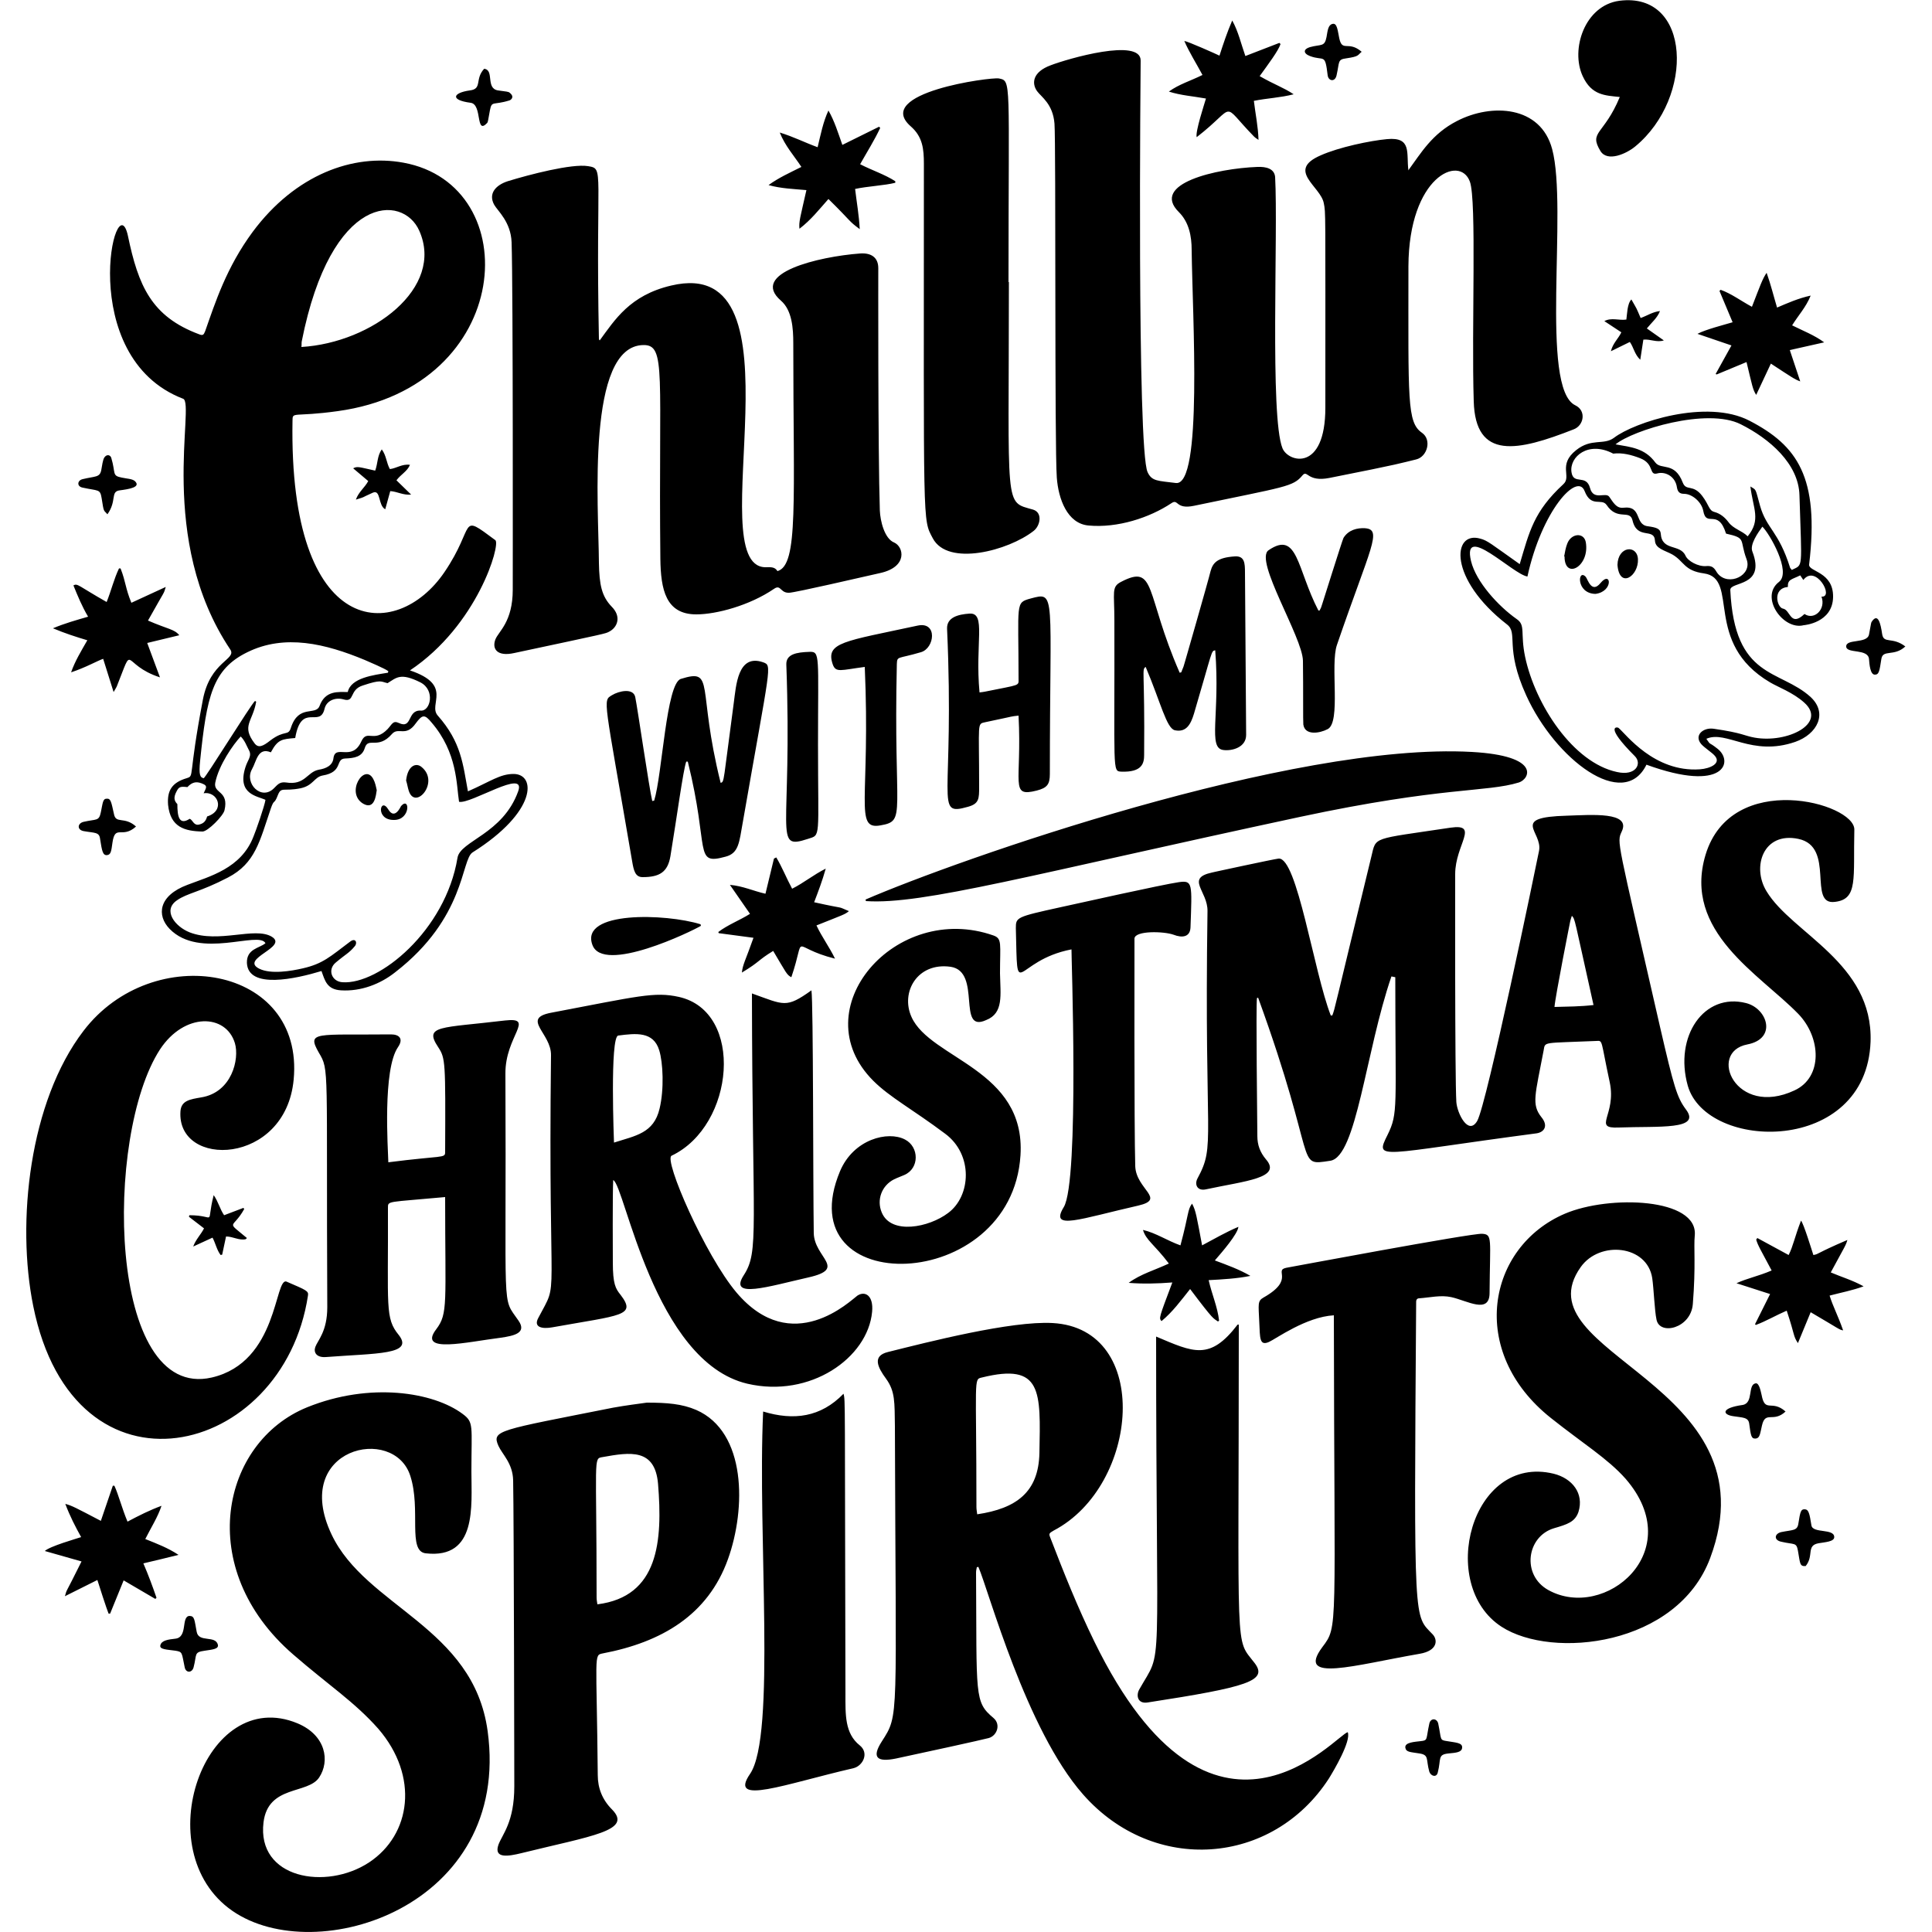 <?xml version="1.0" encoding="utf-8"?>
<!-- Generator: Adobe Illustrator 28.0.0, SVG Export Plug-In . SVG Version: 6.00 Build 0)  -->
<svg version="1.1" id="Layer_1" xmlns="http://www.w3.org/2000/svg" xmlns:xlink="http://www.w3.org/1999/xlink" x="0px" y="0px"
	 viewBox="0 0 500 500" style="enable-background:new 0 0 500 500;" xml:space="preserve">
<path d="M364.6,43.9c3.1-4.2,6-9.3,12.5-12.6c8.9-4.6,21.6-4,24.6,7.3c4.1,15.3-3.3,61.9,6,66.3c2.9,1.4,2.2,5.2-0.4,6.2
	c-14.5,5.7-25.5,8.1-25.9-7.3c-0.6-18.9,0.8-51.9-1-56.8c-2.6-7.1-15.8-1.3-15.9,21.9c0,34.7-0.4,40.4,3.5,43.1
	c2.6,1.8,1.4,6.2-1.5,6.9c-4.2,1-3.3,1-22.5,4.8c-5.7,1.1-5.6-2.2-6.9-0.7c-2.5,3-4.2,2.9-28.1,7.9c-4.8,1-4-1.9-5.8-0.7
	c-5.7,3.8-14,6.5-21.5,5.8c-5.5-0.5-7.8-6.9-8.2-12.4c-0.6-7.9-0.2-86.2-0.6-91.6c-0.4-5.1-3.4-6.9-4.5-8.4c-1.5-2.1-1.1-5,3.5-6.7
	c4.4-1.7,23.4-7.2,23.3-1.2c0,0.1-1,100.7,1.8,106.5c1.1,2.4,2.7,2.2,7.3,2.8c7,0.9,4.3-43.2,4.1-60.3c0-3.6-0.7-7.2-3.3-9.8
	c-7.5-7.4,9.8-11.3,20.3-11.7c2.2-0.1,4.4,0.4,4.6,2.6c0.8,14.6-1.4,62,1.9,70.2c1.5,3.7,11.1,6.2,11.1-10.5
	c0-52.6,0.1-50.2-0.4-52.9c-0.8-4.4-9.8-8.5-0.8-12.4c4.7-2.1,12.8-3.8,17.2-4.2c6.5-0.6,4.9,3.7,5.5,8.1L364.6,43.9z M155,87.8
	c-0.9-44.2,1.5-44.1-2.8-44.8c-4.2-0.7-15.3,2.2-20.8,3.9c-3.1,1-5.1,3.2-3.5,6.1c0.9,1.6,4.3,4.4,4.5,9.7
	c0.4,11.6,0.3,89.8,0.3,89.9c0,8.4-3.7,10.8-4.5,12.9c-0.9,2.4,0.4,4.5,4.9,3.5c24.4-5.2,23.5-5,24.5-5.5c2.2-1.1,3.3-3.9,0.7-6.5
	c-2.6-2.7-3.2-5.7-3.3-11.3c-0.1-14.9-3.3-56.2,11.5-56.4c6-0.1,3.9,7.3,4.4,55.3c0.1,8,1.4,14.4,9.3,14.4c5.2,0,13.8-2.3,20.1-6.6
	c2-1.4,1.5,1.6,4.7,0.9c0.4-0.1,0.1,0.2,22.8-5c7.2-1.6,6.1-6.8,3.6-7.9c-2.5-1-3.6-5.6-3.7-8.3c-0.5-15.1-0.4-62.8-0.4-62.7
	c0-2.9-2-4-4.7-3.8c-10.8,0.8-28.7,5.1-20.5,12.2c2.9,2.5,3.2,7.2,3.2,11c0,40.9,1.4,57.5-4.1,59c-0.7-1.2-1.9-1-3.2-1
	c-16.9-0.5,11.4-81.4-24.3-72.9c-10.7,2.5-14.6,8.9-18.5,14.2L155,87.8z M63.9,249.2c0.3,6.9,12.7,4.1,19.3,2.1
	c0.9,2.5,1.4,4.8,5.1,5c5.1,0.3,10.1-1.6,14-4.7c18.2-14.1,17-29.1,20-31c16.7-10.5,16.5-20.3,10.6-20.3c-3.5,0-5.9,1.9-11.8,4.5
	c-1.3-7-1.7-12.7-7.8-19.6c-2.6-2.9,4.1-7.9-7.2-11.7c17.5-11.7,23.5-32.6,22.1-33.7c-9.7-7.2-4.9-3.9-13.2,8.3
	c-12.4,18.2-40.3,17.5-39.3-39.2c0-2.5,0.2-0.9,11.7-2.5c45.8-6.3,48.9-58.5,17-64.3c-13-2.4-28,3.1-39,17.9
	c-6.8,9.2-9.7,18.3-12.3,25.7c-0.4,1-0.6,1.2-1.6,0.8C39.2,81.9,35.8,74,33.1,61C30,46.8,19.2,92.4,47.4,103.2
	c3.2,1.2-6.9,36.4,12.2,64.9c1.7,2.6-5.2,3-7.1,13c-3.9,20.4-2.1,19.6-4.2,20.3c-3.7,1.1-5.1,3.1-4.8,6.9c0.6,5.8,4.3,6.8,8.9,6.9
	c1.4,0,5.4-4.1,5.7-5.5c1.2-5.1-2.9-4.3-2.4-7.1c0.9-4.6,4.7-10,6.6-12c1.1,1.1,1.5,2.4,2.1,3.5c0.9,1.6-0.3,2.5-0.9,4.5
	c-2.2,7,3.1,7.4,5.2,8.4c-0.2,1.5-2.5,8.1-3.1,9.5c-3.2,8.3-11.4,10.3-17.1,12.5c-7.5,2.8-8,7.9-4.6,11.4c7.8,8,23.1,0.4,24.8,3.7
	C67.2,245.4,63.8,245.5,63.9,249.2z M134.1,204.8c-4,11.1-15,12.8-15.7,17.2c-3.1,18.8-20.3,32.9-29.8,32.2
	c-2.8-0.2-3.9-3.3-1.7-5.1c2.6-2.2,3.4-2.4,4.9-4.2c0.8-0.9,0.2-2.3-1.2-1.2c-5.2,3.9-7,5.7-12.2,6.9c-3,0.7-8.3,1.6-11.3,0.1
	c-5.2-2.6,7.7-5.6,3.2-8.3c-4.4-2.6-13.7,1.8-21.2-1.1c-3.8-1.5-7.1-5.7-3.3-8.3c2.7-1.9,5.9-2.1,13.2-5.9
	c7.1-3.7,8.2-9.4,11.1-17.9c0.9-2.6,0.8-0.8,1.8-3.4c0.9-2.3,1.4-0.9,5.9-1.8c3.3-0.7,3.5-2.9,5.7-3.3c5.4-0.9,3.2-4.3,5.8-4.4
	c2.4-0.1,4.4-0.4,5.1-2.7c0.9-3,3.4,0.5,7-3.6c1.7-2,3.6,0.9,6.2-2.8c1.7-2.3,2.3-2.4,4.1-0.2c6.7,7.8,6.4,16.1,7.1,20.5
	C121.8,208.2,136.3,198.7,134.1,204.8z M90,179.1c-2.4,0-5.8-0.5-7.3,3.6c-1,2.6-5.4-0.5-7.4,5.6c-0.7,2.3-1.6,0.5-5.3,3.3
	c-1.9,1.5-3.1,2.1-4.1,0.8c-3.5-4.6-0.5-5.6,0.4-10.8l-0.3-0.2c-1,0.8-12.9,20.1-13.3,20c-0.9-0.2-1.3-0.8-0.9-4.6
	c1.7-16.6,3.2-23.6,12.2-28c9.7-4.8,20.3-2.2,30.4,2c0.9,0.4,5.2,2.2,6.1,2.9l-0.1,0.4C96.7,174.7,90.8,175.4,90,179.1z M78.1,88.3
	c7.6-38.4,26.2-38.1,30.4-28.6c6.6,14.8-12.2,29-30.5,30.1C78.1,89.2,78,88.7,78.1,88.3z M108.8,176.6c3.9,2,2.6,7.5,0.1,7.3
	c-3.6-0.2-2.1,4.9-5.7,3.2c-1.5-0.7-1.7,0.3-2.9,1.6c-3.6,3.7-5.3-0.1-6.8,3.2c-2.4,5.3-6.7,0.6-7.2,4.3c-0.2,1.9-1.9,2.7-3.8,3
	c-3.1,0.6-3.5,4.1-8.5,3.3c-1.6-0.2-2.1,0.5-3.1,1.5c-3.3,3.3-7.7-1.3-5.7-4.9c1.2-2.1,1.5-5.8,4.9-4.4c1.8-3.4,2.9-3.4,6.3-3.7
	c1.6-9.4,6.4-2.4,7.6-7.6c0.5-2.1,2.8-3,4.9-2.4c3,0.9,1.4-2.5,5-3.6c4.8-1.6,4.6-1,6.4-0.6C102.6,175.4,103.6,174,108.8,176.6z
	 M45.9,208.1c-0.9-0.9-1-1.8-0.2-3.3c0.6-1.2,1-1.3,2.8-1.1c1.3-1.4,2.5-1.6,4.3-0.7c0.9,0.5,0.5,1-0.1,2.3c3.7-0.6,5.7,4.5,0.9,6
	c-0.3,1.1-0.8,1.8-2.1,2.1c-1.4,0.3-1.6-1.2-2.4-1.5C46.3,213.7,45.9,211.2,45.9,208.1z M361.1,252.9c0,33.9,0.8,35.1-2,40.8
	c-3.4,6.8-2.3,5,38.6-0.4c1.9-0.3,3.1-1.9,1.2-4.2c-2.6-3.3-1.6-5.7,0.6-17.3c0.4-2.3-0.3-1.8,13.6-2.4c1.8-0.1,1.1-0.4,3.5,10.7
	c1.8,8.5-4.6,12,2.3,11.7c10.5-0.4,21.5,0.7,17.4-4.7c-2.3-3.1-3.1-5.8-6.7-21.4c-11.2-49.1-11.2-47.6-9.9-50.5
	c2.5-5.2-7.9-4.3-14.2-4.1c-14.9,0.4-6.2,4.1-7.2,9.1c-0.9,4.5-13.5,65.5-16,69.9c-2.3,3.9-5.2-2-5.4-4.9c-0.4-6.5-0.3-59.1-0.3-59
	c0-7.6,6.4-13.1-1.2-12c-20.6,3.1-19.2,2.2-20.5,7.5c-10,41.1-9.3,38.9-10.1,41.1l-0.4,0c-4.4-11.3-8.7-41-13.5-40.6
	c-1.1,0.1-17.3,3.6-17.2,3.6c-7,1.5-1.1,4.8-1.2,10c-0.9,60.6,2.2,60.3-2.6,69.2c-0.8,1.5-0.1,3.3,2.2,2.8
	c10.2-2.2,19.8-2.9,15.5-7.8c-1.5-1.8-2.2-3.7-2.2-6c0-2.9-0.4-33.6-0.1-35.7l0.3-0.1c15.8,43.4,9.4,43.6,18.7,42.2
	c6.8-1.1,9.1-28.2,15.8-47.7L361.1,252.9z M412.4,260.1c-3.4,0.4-6.6,0.4-10.1,0.5c0.2-2.7,4.1-22.4,4.1-22.3
	c0.1-0.4,0.2-0.7,0.4-1.3C407.7,238.1,407.2,236.8,412.4,260.1z M283.2,424.8c-4.3-8.8-7.9-17.8-11.4-26.9c-0.4-1-0.3-1.1,0.9-1.8
	c22.2-11.6,25.5-52.3-0.3-53.7c-10.7-0.6-32.2,4.9-42.6,7.5c-4.1,1-2.7,3.9-0.5,6.9c2.4,3.3,2.2,6.1,2.3,12.3
	c0.2,76.9,1.2,74.4-3.4,81.6c-2.7,4.2-1.2,5.4,3.7,4.4c6.6-1.4,22.6-4.9,24-5.3c2.1-0.6,3.2-3.5,1.2-5.2c-5-4.2-4.3-5.5-4.5-37.6
	c0-0.5,0.1-0.9,0.2-1.4l0.4-0.1c2.7,6.2,12.3,42.1,27.1,58.9c18.3,20.8,49,18.4,63.6-4.1c1.3-2.1,5.8-9.7,4.9-12
	C346.2,448.5,313.9,487.7,283.2,424.8z M252.7,390c0-33.5-0.8-33,1.4-33.5c15.7-3.9,15.2,3.6,14.9,19.5c-0.2,10.2-6,14.4-16.1,15.9
	C252.8,391.1,252.7,390.6,252.7,390z M122,380.9c0-12,0.7-12.8-2.3-15c-7.5-5.6-23.9-8.3-40.2-1.7c-22.2,9-29.4,41.7-3.6,64
	c9.1,7.9,15.8,12.2,22,19.2c10.6,12.3,8.5,27.4-2.4,34.6c-11.1,7.3-29.1,4.2-27.3-10.4c1.2-9.7,11.5-7.2,14.4-11.6
	c2.8-4.2,1.8-10.9-5.6-14C53,436,37.8,479,60.1,494.5c21.7,15.1,72.3-1.1,66.1-46.5c-3.7-27-31.5-32.1-40.4-50.9
	c-10.6-22.4,16.2-28.5,20.4-15.1c2.8,8.7-0.8,19.5,4,20C123.5,403.5,122,389.8,122,380.9L122,380.9z M8.6,338
	c10.6,52.6,64.7,39.3,71.1-2.7c0.2-1.2-0.4-1.4-5.5-3.6c-3.2-1.4-2.1,20.8-19.4,24.8c-27,6.2-27.9-62.6-13.4-84.9
	c6.3-9.6,17.1-9.3,19.4-1.6c1.2,4.1-0.8,12.7-8.7,14c-2.9,0.5-5.2,0.8-5.4,3.6c-1,14.8,27.2,14.1,29.3-8.2
	c2.8-29.6-36.5-36.1-54.4-12.6C7.6,285.1,4.2,316.3,8.6,338z M438.6,319.8c1-9.8-22.1-10.6-33.6-5.7c-20.1,8.6-25.3,35.7-3.6,52.9
	c8.3,6.6,14.7,10.5,19.3,15.7c16.3,18.8-5.4,36.9-20,28.8c-7-3.9-5.6-13.9,1.5-16c3.4-1,5.4-1.6,6.3-4.2c1.5-4.8-1.6-8.7-6.4-9.9
	c-21.4-5.2-30.2,28.8-13.5,39.6c13.1,8.5,45.5,5,54-17.8c16.9-45.3-49.6-52.7-33.5-75.3c4.9-6.9,17.2-5.7,18.5,2.9
	c0.4,2.8,0.6,8.4,1.1,10.7c0.8,4.2,8.9,2.3,9.4-4C438.9,327.6,438.3,322.7,438.6,319.8z M158.7,364.3c-29.7,5.9-31.5,5.8-29.7,9.9
	c1,2.2,3.7,4.5,3.8,8.9c0.2,9.7,0.3,79.3,0.3,79.2c0,9.3-3.1,12.4-4.1,15.1c-1.3,3.7,2.6,3,5.9,2.2c18.2-4.5,28.9-5.8,23.5-11.3
	c-2.5-2.5-3.7-5.5-3.7-8.9c-0.3-31.6-1.1-31,1.3-31.5c15.2-2.9,27.2-9.9,32.4-24.4c4.7-13.1,4.8-32.9-8.2-38.6
	c-3.7-1.6-7.6-1.9-12.8-1.9C165.3,363.3,162,363.7,158.7,364.3z M154.4,413.4c0-36.4-0.9-35.9,1.5-36.3c7.2-1.3,13.6-2.3,14.4,6.9
	c1.2,14.8,0.2,29.2-15.7,31.2C154.5,414.5,154.4,414,154.4,413.4z M193.4,358.1c16.3,3.8,31.2-6.7,32.3-18.6
	c0.4-4.2-1.8-5.5-3.8-4.2c-1.7,1.2-16.9,16.2-31.3-0.8c-8.1-9.6-18.9-34.4-16.8-35.4c16.4-7.8,18.9-37.3,1.9-41.1
	c-6.3-1.4-10.5-0.2-33.1,4.1c-7.8,1.5,0.1,5.3,0,11c-0.8,68.1,2.3,57.3-3.3,68c-1.3,2.4,1,2.9,3.7,2.4c17.8-3.2,21.8-2.9,17.6-8.4
	c-1.3-1.6-2-2.8-2-8.4c0-0.7-0.1-18.3,0.1-21.3C161.7,306.7,169.2,352.4,193.4,358.1z M160,268c4.6-0.6,9.1-1.1,10.6,3.8
	c1,3.2,1.3,10.1,0.1,15.1c-1.5,6.4-6.2,7-11.8,8.8C158.9,295.6,157.8,268.3,160,268z M342.2,426.3c-6.9,9.3,8.4,4.6,25.2,1.7
	c4.7-0.8,4.7-3.6,3.4-5c-4.9-5.2-4.9-1-4.3-86.1c0-0.6,0.3-0.9,0.8-0.9c2.8-0.2,5.6-0.9,8.3-0.3c4.1,0.9,9.9,4.5,9.9-1.1
	c0.1-14.1,0.8-15.1-1.9-15.3c-2.7-0.2-50.6,8.8-50.7,8.8c-3.4,0.7,2.4,3-5.9,7.7c-1.6,0.9-1.3,1.7-1.1,6.4c0.2,4,0,6.2,2.5,5.1
	c1.8-0.8,9.6-6.5,16.8-6.9C345.3,422.8,346.4,420.7,342.2,426.3z M103,271c1.5-2.2,0.3-3.3-1.8-3.3c-19.4,0.2-21.9-0.9-18.7,4.7
	c2.8,4.7,1.9,3.2,2.2,65.9c0,6.3-2.5,8.6-3.1,10.3c-0.5,1.4,0.3,2.8,2.8,2.6c13.1-1,22.8-0.6,18.8-5.7c-3.6-4.4-2.7-7.1-2.8-32.9
	c0-1.9-0.3-1.4,14.8-2.8c0,27.6,0.8,30.1-2.3,34.2c-4.9,6.4,7.9,3.3,16.7,2.2c3.4-0.5,6.8-1.2,4.6-4.4c-4.5-6.6-3.1,0.1-3.4-63.9
	c-0.1-9.8,7.9-14.7-0.1-13.8c-16.7,2-21.1,1.2-17.3,6.9c1.9,2.9,1.9,3.7,1.8,27.2c0,1.6-0.7,0.8-14.7,2.6
	C100.4,297.2,99,276.8,103,271z M261,73c0-52.8,0.8-52-2.5-52.7c-2-0.4-32.7,3.7-22.8,12.4c3.1,2.7,3.4,5.9,3.4,9.7
	c0,94.9-0.4,91.8,2.3,96.9c3.9,7.4,19.6,3.2,26.1-1.9c1.7-1.3,2.4-4.7-0.1-5.5c-7.6-2.2-6.3,0.7-6.3-58.9H261z M479.9,214.7
	c0.1-6.9-31.8-15.6-38.5,6.5c-6,19.9,14,30.9,24,41.2c5.9,6.1,6.4,16.4-1,19.8c-15.2,7.1-22.6-9.9-12.2-11.9
	c7.8-1.5,5.2-9.3-0.3-10.7c-10.9-2.8-18.7,8.6-15.1,21.4c4.9,17,46.2,17.9,47.3-11.4c0.7-20.4-20.3-28-26.9-38.9
	c-3.9-6.3-0.9-15.5,8.2-13.6c9.7,2,2.3,17.3,9.5,16.3C480.9,232.7,479.6,227.4,479.9,214.7z M258.8,251.9c0-7.6,0.6-9-1.7-9.8
	c-25.3-8.9-49.6,19.1-31.1,37.6c4.3,4.3,10.2,7.4,18.6,13.7c7.3,5.4,6.7,16.1,0.8,20.5c-5,3.8-14.8,5.7-17.2-0.1
	c-1.4-3.3,0-7,3.2-8.6c0.8-0.4,1.7-0.7,2.6-1.1c4-1.7,3.9-7.3,0.2-9.2c-4.4-2.3-13.3-0.1-16.8,8.2c-13.9,33.2,44.4,32,46.7-4.1
	c1.4-22.3-23.3-24.9-28.2-35.8c-2.9-6.4,1.5-14.2,10.1-13c8.2,1.2,1.5,17.3,9.2,13.8C259.8,262.2,258.9,257.5,258.8,251.9
	L258.8,251.9z M194.1,459.1c-5.7,8.3,9,2.6,26.8-1.5c2.4-0.6,4.1-3.9,1.6-5.9c-3.9-3.1-3.7-8-3.7-13.3c-0.2-77.7,0-75.8-0.5-77.7
	c-5.9,6.1-12.9,7-20.8,4.6C196,397.5,200.9,449.2,194.1,459.1z M320.3,342.8c-7.2,9.4-11.4,7.2-21.1,3.1c0,91.6,2,80-4.4,91.4
	c-0.8,1.5-0.4,3.7,2.2,3.3c25.9-4,31.2-5.6,27.7-10.2c-5.2-6.8-4.1,0.1-4.1-87.6L320.3,342.8z M224.1,233.2
	c14.7,1,42.9-6.9,112.4-21.8c37-7.9,48.1-6.3,56.6-8.9c2.8-0.9,5.8-6.9-12.2-7.9c-46.5-2.6-133.1,27.9-156.9,38.2L224.1,233.2z
	 M275.3,312.4c-3.8,6.2,4.3,3,19.3-0.4c7.3-1.7-0.6-4.2-0.8-10.2c-0.3-9.6-0.2-58.8-0.2-58.9c0.1-2.1,7.6-1.9,10.1-1
	c2.3,0.9,4.3,0.6,4.4-1.9c0.4-11.4,0.6-12.2-3-11.7c-4.2,0.6-26.6,5.6-30.7,6.5c-11.4,2.5-11.5,2.6-11.5,5.4
	c0.5,20-0.7,8.4,14.4,5.5C277.2,245.8,279.4,305.7,275.3,312.4z M168.8,207.3c-0.8-3.3-3.8-24-4.4-26.9c-0.5-2.4-4.2-1.6-6-0.5
	c-2.5,1.5-2.1,0.3,5.2,43c0.4,2.4,0.8,4.1,2.7,4.1c4.4,0,6.5-1.3,7.2-5.4c1.7-10.3,3.3-22.3,4.1-24.5l0.4,0
	c5.7,22.9,1.4,26.9,9.8,24.6c3.4-0.9,3.5-3.7,4.4-8.7c7.2-41.3,7.7-40.7,5.3-41.6c-6.6-2.3-7,6.1-7.6,10.5
	c-2.8,20.8-2.4,20.4-3.4,20.7c-6.2-24.9-1.3-29.7-10.3-26.9c-3.8,1.2-4.8,24.7-6.9,31.5L168.8,207.3z M192.5,330
	c-4.1,6.3,6.5,2.9,16.7,0.6c10.2-2.3,1.5-5.1,1.4-11.5c-0.2-13.4-0.1-59.3-0.6-62.8c-6.6,4.7-7,3.8-15.4,0.8
	C194.7,318.7,196.5,323.8,192.5,330z M305.3,174.1c-9-20.6-6-28.3-15.2-23.5c-2.5,1.3-1.7,2.6-1.7,10c0.1,39.1-0.6,39,1.8,39.1
	c5.4,0.2,5.9-2.2,5.9-4.3c0.2-22.1-0.7-22.1,0.4-22.8c3.9,9.2,5.4,16,7.6,16.4c3,0.6,4.1-1.7,4.9-4.3c4.9-16.6,4.4-16.2,5.5-16.4
	c1.3,16.7-2,25.3,2.1,25.8c2.3,0.3,5.9-0.7,5.9-3.9c0-0.1-0.3-42.1-0.3-42c0-2.5-0.1-4.4-2.7-4.2c-4.4,0.3-5.6,1.6-6.2,3.8
	c-0.6,2.5-7,24.8-7,24.7c-0.2,0.5-0.4,1-0.6,1.5L305.3,174.1z M383.1,139.4c-7.3-2.1-8.3,10.4,6.9,22.2c3,2.3-0.7,5.9,5,18.4
	c7.5,16.5,25.2,30,31.1,17.9c20.3,7.4,22.7-0.9,18.3-4.2c-2.4-1.9-1.5-0.6-2.8-2.5c5.2-2.3,11.7,4.7,23,0.8c5.7-2,8.5-7.4,4-11.6
	c-8-7.3-19.7-4.5-20.8-27.7c-0.1-2.3,9.3-0.7,5.7-10c-0.7-1.8,1.5-4.9,2.6-6.4c1.8,1.7,7.6,11.7,4.3,14.3
	c-5.1,3.9,1.1,12.6,6.4,11.2c0.1,0,7.5-0.6,7.6-7.3c0.1-6.6-6.4-6.5-6.2-8.4c2.7-22.7-3.1-30.8-15.4-37.2
	c-11.1-5.8-29.9,0.4-35.1,4.4c-2.7,2-5.8,0-9.8,3.2c-4.8,3.8-1.1,6.8-3.3,8.8c-7.7,7.1-8.8,12.3-11.3,20.7
	C385.8,140.7,385,139.9,383.1,139.4z M410.1,127.1c1.7,4.4,4.4,1.7,5.7,3.6c2.8,4.2,6,1,6.7,4c1.2,5.1,5.6,1.8,5.8,5.2
	c0.1,2.1,2.5,2.5,4.5,3.6c3.1,1.8,3,4.2,8.2,4.9c9.3,1.3-0.4,17.9,17.1,28.2c2,1.2,5.9,2.6,8.8,5.2c6.1,5.4-4.3,10.6-12.8,9.1
	c-2.8-0.5-3-1.2-10.6-2.3c-2.7-0.4-5.2,1.7-3.2,4c0.8,0.9,2.8,2.2,3.4,2.9c1.9,2-1,3.4-3.8,3.6c-11.8,0.8-19.1-9.1-21-10.7
	c-0.3-0.3-3.9-0.8,4.2,7.3c1.9,1.9,0.3,5.2-4.6,4.1c-11.4-2.4-21.2-17.5-23.8-29.8c-1.3-6.2,0.2-8.2-2.2-9.8
	c-4.7-3.3-10.5-9.6-11.8-15c-2.4-10.1,10.9,3.5,14.6,4C399,132.2,408.2,122.1,410.1,127.1z M452.3,138.8c-1.5-1.5-3.7-1.9-5-3.7
	c-0.9-1.2-2.1-2.2-3.6-2.6c-1.5-0.4-1.3-1.7-3.2-4.2c-2.4-3.1-4.1-1.1-5-3.4c-2.1-5.5-5.6-3.2-7.1-5.2c-2.7-3.7-6.3-4-10.3-4.7
	c4.5-3.7,23.7-9.6,32.4-5.2c7.4,3.7,15,10.2,15.2,18.4c0.6,19.6,1,17.8-2,19.3c-0.1-0.2-0.3-0.4-0.4-0.5c-3-9.6-6.1-10.1-7.8-16.1
	c-1.3-4.7-0.9-4-2.5-5C453.7,131.7,455.8,134.5,452.3,138.8z M424.5,118.6c3.8,1.5,2.1,4.6,4.5,3.9c1.9-0.5,4.6,0.7,5,3.7
	c0.2,1.1,0.7,1.6,1.8,1.6c2.2,0,4.6,2.2,5,4.4c0.8,4.5,3.8-0.8,5.9,5.9c5.4,1.2,3.4,1.5,5.3,6.6c1.6,4.2-4.6,7.1-7.4,3.8
	c-0.7-0.8-0.9-2.2-3-2c-2.1,0.2-4.8-1.3-5.4-2.7c-1.4-3.1-6.1-1.1-6.4-5.7c-0.1-1.3-1.2-1.6-3.3-1.9c-3.6-0.4-1.4-5.4-6.4-4.8
	c-1.8,0.2-2.6-1.4-3.6-2.8c-0.9-1.4-4.1,1.1-5-2.3c-1-3.7-4.3-0.7-4.8-4.1c-0.6-4,4.4-8.2,10.8-4.8
	C419.8,117.1,422.2,117.7,424.5,118.6z M465.9,148.9l0.8,1.2c3.2-4.2,8.1,4.6,4.7,4.3c1.2,3.3-1.9,6.2-4.4,4.5
	c-3.7,3.5-3.6-1.1-5.6-1.4c-1.5-0.3-2.8-5.2,1.3-5.6C462.6,149.9,463.7,150,465.9,148.9z M250.9,158.8c-3,0.2-5.9,1-5.8,3.9
	c2,44.6-3.5,48.6,5.4,46.1c2.9-0.8,2.9-2.1,2.9-5.2c0-16.9-0.6-16.2,1.6-16.7c8.6-1.8,6.1-1.4,8.6-1.7c0.9,17.5-2.4,21.2,4.7,19.4
	c2.7-0.7,3.4-1.6,3.4-4.3c0-47.1,1.7-47.2-5-45.4c-4,1.1-3.1,1-3.1,20.7c0,2,0.6,1.5-8.7,3.4c-0.4,0.1-0.8,0.1-1.4,0.2
	C252.3,166.4,255.3,158.5,250.9,158.8z M414.2,39.1c1.8,2.9,6.7,0.7,9-1.2c15.4-12.7,14.5-40.1-4.1-37.7c-9,1.2-12.7,12.6-9.5,19.5
	c2.3,5,5.8,5,9.6,5.4C415.1,35,411.1,34,414.2,39.1z M341.2,158c-5.6-10.8-5.3-20.8-12.9-15.6c-3.8,2.6,8.8,22.5,8.9,28.6
	c0.1,7.7,0,15.6,0.1,16.5c0.4,2.9,4.2,2.3,6.3,1.2c3.5-1.8,0.6-16.6,2.4-21.8c8.7-25.4,11.9-29.9,7.2-30.2c-1.9-0.1-4.2,0.4-5.5,2.5
	c-0.3,0.5-5.7,17.8-5.7,17.7c-0.1,0.4-0.3,0.7-0.5,1.1L341.2,158z M227.9,213.6c6.8-1.2,3.3-2.6,4.2-41.7c0.1-2.2,0.1-1.3,6.2-3.1
	c3.6-1,4.4-8-0.8-6.9c-19,4.1-23.9,4.3-22,10c0.8,2.3,2.1,1.5,8.3,0.7C225.3,206.7,220.9,214.9,227.9,213.6z M29.6,384.5l-0.4,0
	l-3.1,9.1c-6.7-3.5-7.4-3.9-9.2-4.4c1.2,3.2,2.6,5.9,4.1,8.6c-1.2,0.4-8.2,2.4-9.4,3.6l9.5,2.7c-4.4,8.9-3.7,6.9-4.3,9l8.4-4.2
	c0.3,1,2.5,7.8,2.9,8.7h0.4L32,409l8.2,4.8l0.3-0.3c-1-2.9-2.1-5.9-3.4-8.9c1.7-0.4,7.6-1.8,9.1-2.2c-2.7-1.8-5.6-2.9-8.6-4.1
	c1.5-3,3.2-5.6,4.2-8.6c-3,1.1-5.8,2.5-8.8,4.1C31.5,390.2,30.7,386.9,29.6,384.5z M200.3,222.2l-2.2,9.1c-3.1-0.7-5.8-2-9.2-2.3
	l5.2,7.5c-2.7,1.7-5.7,2.8-8.2,4.7l0.1,0.3l9,1.2c-2,5.7-2.8,6.9-3,9c4.8-2.9,4-3.1,8.1-5.6c3.4,5.7,3.5,6.2,4.7,6.8
	c4-11.8-0.7-7.8,11.3-4.8c-1.5-3.1-3.4-5.6-4.8-8.6c7-2.8,7.3-2.8,8.4-3.7c-3.6-1.5,0-0.3-9-2.3c1.1-2.9,2.1-5.5,3-8.7
	c-3.2,1.6-5.7,3.7-8.7,5.2c-1.5-2.8-2.6-5.6-4.1-8.1L200.3,222.2z M19,151.5c1.1,2.7,2.2,5.4,3.8,8.1c-3.1,0.9-6,1.7-9.1,3
	c3.1,1.3,5.9,2.2,8.9,3.1c-1.6,2.8-3.2,5.4-4.2,8.3c3.9-1.3,6.6-2.9,8.3-3.5l2.7,8.6c0.4-0.7,0.6-1,0.8-1.4c4.7-11.8,1-5.7,11.2-2.4
	l-3.3-8.9l8.3-2c-1.3-1.6-2.8-1.5-8.1-3.8c4.8-8.6,3.9-6.5,4.6-8.7l-8.9,4.1c-1.6-3.9-1.4-5.3-2.8-8.9l-0.4,0
	c-1.3,2.7-2,5.7-3.2,8.7C20.2,151.6,20.1,150.9,19,151.5z M454.5,320.8c0.4,1.5,1.3,2.9,4,8c-3.5,1.5-6.3,2-9.1,3.3l8.7,2.8
	l-3.9,7.8l0.2,0.2c2.7-1,5.2-2.5,8-3.7c2.2,6.6,1.6,6.4,2.9,8.4l3.3-8c7.7,4.5,7.3,4.5,8.4,4.7c-1.4-4-2.6-6.1-3.5-9
	c3-0.8,5.8-1.3,8.8-2.4c-2.9-1.6-5.7-2.4-8.5-3.6c3.8-7,3.9-7,4.3-8.4c-8.4,3.6-7.2,3.6-8.8,3.9c-0.4-1.2-2.5-8.1-3.2-8.9
	c-1.7,4.4-2,6.5-3.2,8.9l-8.1-4.4L454.5,320.8z M444.3,96.9l7.7-3.2c1.5,6.2,1.6,7.1,2.5,8.5l3.8-8.1c5.5,3.6,6.2,4.1,7.6,4.6
	l-2.7-8.1l8.9-2c-2.6-1.9-5.5-3-8.3-4.4c1.6-2.6,3.6-4.7,4.8-7.7c-3.2,0.7-5.9,1.9-8.7,3.1c-0.9-3-1.6-5.9-2.7-9
	c-1.1,1.6-1.7,3.4-3.8,8.8c-2.8-1.5-5.3-3.4-8.1-4.4l-0.3,0.3l3.4,8.1c-2,0.6-7.1,1.9-9.1,3l8.8,3l-4.1,7.4L444.3,96.9z M211.6,38.1
	c-3.3-1.2-6.2-2.7-9.8-3.8c1.4,3.5,3.7,6,5.6,8.9c-3,1.5-5.9,2.8-8.5,4.7c3.2,0.9,6.5,1,9.8,1.3c-1.6,7.1-2,8.2-1.8,10
	c3-2.3,5.1-5,7.5-7.7c6.3,6.2,5,5.5,8.1,7.8c-0.2-3.7-0.8-7-1.2-10.4c3.2-0.7,7.7-0.9,10.4-1.6l0-0.4c-2.8-1.8-6-2.8-9.1-4.4
	c1.8-3.2,3.7-6.2,5.2-9.4l-0.3-0.3l-9.5,4.7c-1.1-3.1-2-6.1-3.6-8.9C213,31.6,212.4,34.8,211.6,38.1z M334.8,24.4
	c-2.7-1.8-4.8-2.4-8.8-4.7c2.3-3.2,4.8-6.5,5.4-8.3l-0.3-0.3l-8.8,3.4c-1.1-3.1-1.8-6.3-3.4-9.2c-1.3,3-2.3,6-3.3,9.1
	c-0.8-0.4-8.2-3.7-9.1-3.8c1.3,3,3.1,5.8,4.7,8.8c-3,1.5-6.1,2.4-8.7,4.3c3.1,1,6.3,1.2,9.6,1.8c-0.4,1.4-2.8,8.6-2.4,10
	c10.7-8.3,5.9-9.3,14.9-0.1c0.2,0.2,0.5,0.4,1.1,0.8c-0.1-3.5-0.8-6.7-1.2-10.1C328,25.4,331.3,25.3,334.8,24.4z M211.7,192.7
	c0-23.1,0.6-24.1-2.2-24c-3.4,0.1-6.1,0.6-6,3.3c1.6,43.7-3.6,48.1,5.6,45.1C212.5,216,211.7,217.3,211.7,192.7L211.7,192.7z
	 M308.5,311.5c-1.2,1.6-0.8,2.6-3,10.8c-3.4-1.2-6.3-3.2-9.7-4c0.8,2.7,2.9,3.7,6.7,8.7c-3.6,1.7-7.3,2.7-10.4,5
	c3.7,0.3,7.4,0.2,11.3-0.1c-3.5,9.3-3.5,9.2-2.8,10c2.9-2.4,5-5.3,7.4-8.3c6.4,8.5,5.9,7.4,7.2,8.4l0.3-0.2
	c-0.4-3.6-1.9-6.9-2.7-10.5c3.7-0.2,7.3-0.4,10.8-1.1c-2.9-1.7-6-2.8-9.2-4c1.9-2.2,5.9-6.8,6.1-8.7c-3.3,1.4-6.2,3.1-9.4,4.8
	C309.7,314.9,309.5,313.3,308.5,311.5z M181.3,239.2c-9-2.8-31.2-3.5-28,5.3c2.7,7.7,25.8-3.5,28.1-4.9L181.3,239.2z M102.6,124.3
	c1.1-1.5,2.8-2.3,3.5-4c-2-0.3-3.5,0.9-5.2,1.1c-0.9-1.6-0.9-3.5-2.1-5.1c-1.2,1.7-1,3.6-1.7,5.5c-4.1-0.9-4.6-1.2-5.7-0.6l3.9,3.3
	c-0.9,1.7-2.5,2.8-3.2,4.8c2.9-0.9,0.8-0.2,4.4-1.8c2.1-0.9,1.3,3.3,3.2,4.3l1.3-4.7c1.8,0.1,3.3,1.1,5.4,0.9L102.6,124.3z
	 M63.9,320.4c-5.6-4.7-3.7-2.1-0.7-7.5l-0.2-0.3l-5,1.9c-1.1-1.6-1.5-3.5-2.7-5.2c-2.1,8.3,1,5.2-6.3,5.2l-0.1,0.4l3.9,3
	c-0.8,1.6-2.1,2.8-2.8,4.7l5-2.3c0.8,1.5,1.1,3.2,2.1,4.5l0.4-0.1l1-4.7c1.8,0,3.4,1.1,5.1,0.7L63.9,320.4z M429.6,80.5
	c-1.9,0.2-3.3,1.2-5,1.8c-1.3-3-0.7-1.8-2.4-4.8c-1.1,1.1-1.1,3.9-1.3,5.2c-1.9,0.3-3.8-0.6-5.7,0.4l4.4,2.9
	c-0.8,1.7-2.2,2.8-2.7,4.9l4.9-2.4c1,1.4,1.2,3.2,2.7,4.6l0.8-5.2c1.8-0.2,3.4,0.8,5.3,0.2l-4.4-3.1
	C427.5,83.4,428.9,82.3,429.6,80.5z M470.6,399.4c1.7-0.3,4.1-0.4,4.1-1.6c0-2.3-5.5-0.9-5.9-3c-0.5-3.1-0.7-4.2-1.8-4.2
	c-0.9,0-1.1,0.5-1.6,3.8c-0.3,1.8-1.5,1.5-4.4,2.1c-1.8,0.4-2,2.1,0,2.5c3.4,0.8,3.9,0.1,4.3,2.3c0.6,3.3,0.4,4.1,2,4
	C469.5,402.6,467.4,400,470.6,399.4z M31,126.9c2.3-0.3,5.6-0.8,3.9-2.4c-0.7-0.6-2-0.6-3.4-0.9c-2.6-0.5-1.5-1.1-2.7-5.1
	c-0.2-0.7-1.1-1.1-1.8-0.1c-0.4,0.6-0.6,2.2-0.8,3.3c-0.4,1.9-1.5,1.5-4.8,2.3c-1.4,0.3-1.6,1.9,0,2.2c4.1,0.9,4.5,0.3,4.9,2.7
	c0.6,3.9,0.5,3,1.5,4.2C30.3,129.6,28.5,127.2,31,126.9z M487.1,164.1c-0.4-2.8-1.1-5.6-2.7-3.2c-0.2,0.3-0.1,0.2-0.7,3.3
	c-0.5,2.5-6.1,1-5.9,3.2c0.2,1.8,5.7,0.4,5.9,3.2c0.1,1.3,0.3,4,1.5,4c1.1,0,1.2-0.9,1.7-4.1c0.4-2.5,3.3-0.5,6.2-3.2
	C489.7,164.7,487.5,166.7,487.1,164.1z M455.9,361c-0.2-0.8-0.6-3.1-1.5-3c-2.2,0.3-0.5,5.1-3.4,5.6c-5.7,0.8-5.2,2.5-2.5,2.9
	c2.4,0.4,4,0.2,4.2,2c0.4,2.9,0.5,3.8,1.5,3.8c1.3,0,1.3-1.3,1.8-3.4c0.9-3.9,2.9-0.6,6.1-3.6C458.5,362.1,456.8,365.8,455.9,361z
	 M369.9,446.1c-0.9,4.1-0.3,4.3-2.2,4.5c-1.6,0.2-4.2,0.3-4,1.7c0.2,1.2,1.3,1.1,3.7,1.5c2.5,0.4,1.6,1.5,2.5,4.7
	c0.4,1.2,1.9,1.6,2.2,0.2c0.9-3.5-0.1-4.6,2.7-4.9c2.1-0.2,3.5-0.3,3.6-1.5c0.1-1.3-1.6-1.3-3.9-1.7c-2-0.3-1.4-0.3-2.3-4.6
	C371.8,444.6,370.2,444.6,369.9,446.1z M121.6,23.4c-4.4,0.6-5.2,2.5,0.2,3.2c3.1,0.4,1.2,8.5,4.3,5.2c0.2-0.3,0.2-0.6,0.7-3.3
	c0.5-2.5,0.8-1.2,5-2.5c0.4-0.1,1.5-0.9,0.1-2c-0.3-0.3-0.9-0.3-3-0.6c-3.3-0.5-0.9-5.3-3.6-5.6C122.8,20.5,124.9,23,121.6,23.4z
	 M45.3,424.1c-1.7,0.2-3.5,0.4-3.8,1.7c-0.3,1.1,1.8,1.1,3.9,1.4c1.9,0.3,1.6,0.5,2.4,4.3c0.3,1.5,1.9,1.5,2.3,0
	c0.9-3.4,0-3.9,2.9-4.3c1.9-0.3,3.6-0.4,3.4-1.5c-0.6-2.6-5-0.5-5.5-3.4c-0.6-3.1-0.5-4.1-1.9-4.1C46.8,418.4,48.7,423.8,45.3,424.1
	z M29.5,210.7c-0.7-3.1-0.8-4.1-1.9-4c-1,0-1,1.1-1.5,3.5c-0.5,2.4-1.1,1.7-4.5,2.5c-1.6,0.4-1.7,2.1,0.1,2.4c2.8,0.5,4,0.2,4.2,2
	c0.5,3.2,0.7,4.3,1.8,4.2c1-0.1,1.1-1,1.4-3.2c0.7-4.9,2.5-0.9,6.1-4.2C32.2,211.2,30,213.3,29.5,210.7z M346.6,9.9
	c-0.4-1.8-0.5-4.1-1.8-3.7c-1.1,0.3-1.2,1.7-1.5,3.4c-0.5,2.6-1.4,1.8-4.3,2.6c-1.7,0.5-1.8,1.6,0,2.3c3.7,1.4,3.9-0.9,4.6,5
	c0.2,1.5,1.9,1.8,2.3,0c0.8-3.5,0.2-4.1,2.5-4.4c3.4-0.5,2.9-0.8,4-1.7C348.9,10.4,347.4,13.6,346.6,9.9z M105.8,204.7
	c1.7,5.1,8.1-2.3,3.3-6.2c-1.4-1.2-3.6-0.4-4,3.5C105.4,202.9,105.5,203.8,105.8,204.7z M96.6,201.6c-2.3-4.3-7.3,3.6-2.6,6.4
	c3,1.7,3.3-2.3,3.5-3.5C97.3,203.6,97.1,202.5,96.6,201.6z M103.8,208.6c-0.1,0.1-1.6,3.7-3.3,0.9c-2.1-3.5-3.5,2.8,1.5,2.7
	C106.3,212.2,106.1,206,103.8,208.6z M404.9,144c0,6.2,6.6,2.6,5.5-3.7c-0.5-2.6-3.8-2.3-4.8,0.4c-0.4,1-0.6,2.2-0.8,3.3L404.9,144z
	 M423.9,144.7c-0.2-3.8-5.2-3.4-5.3,1.5C419.1,152.5,424.1,149.1,423.9,144.7z M414.2,150.9c-2.3,2.8-3.3-1-3.8-1.6
	c-2.1-2.3-2.6,4.3,2.5,4.4C417.6,153.1,417,147.5,414.2,150.9z"/>
</svg>
